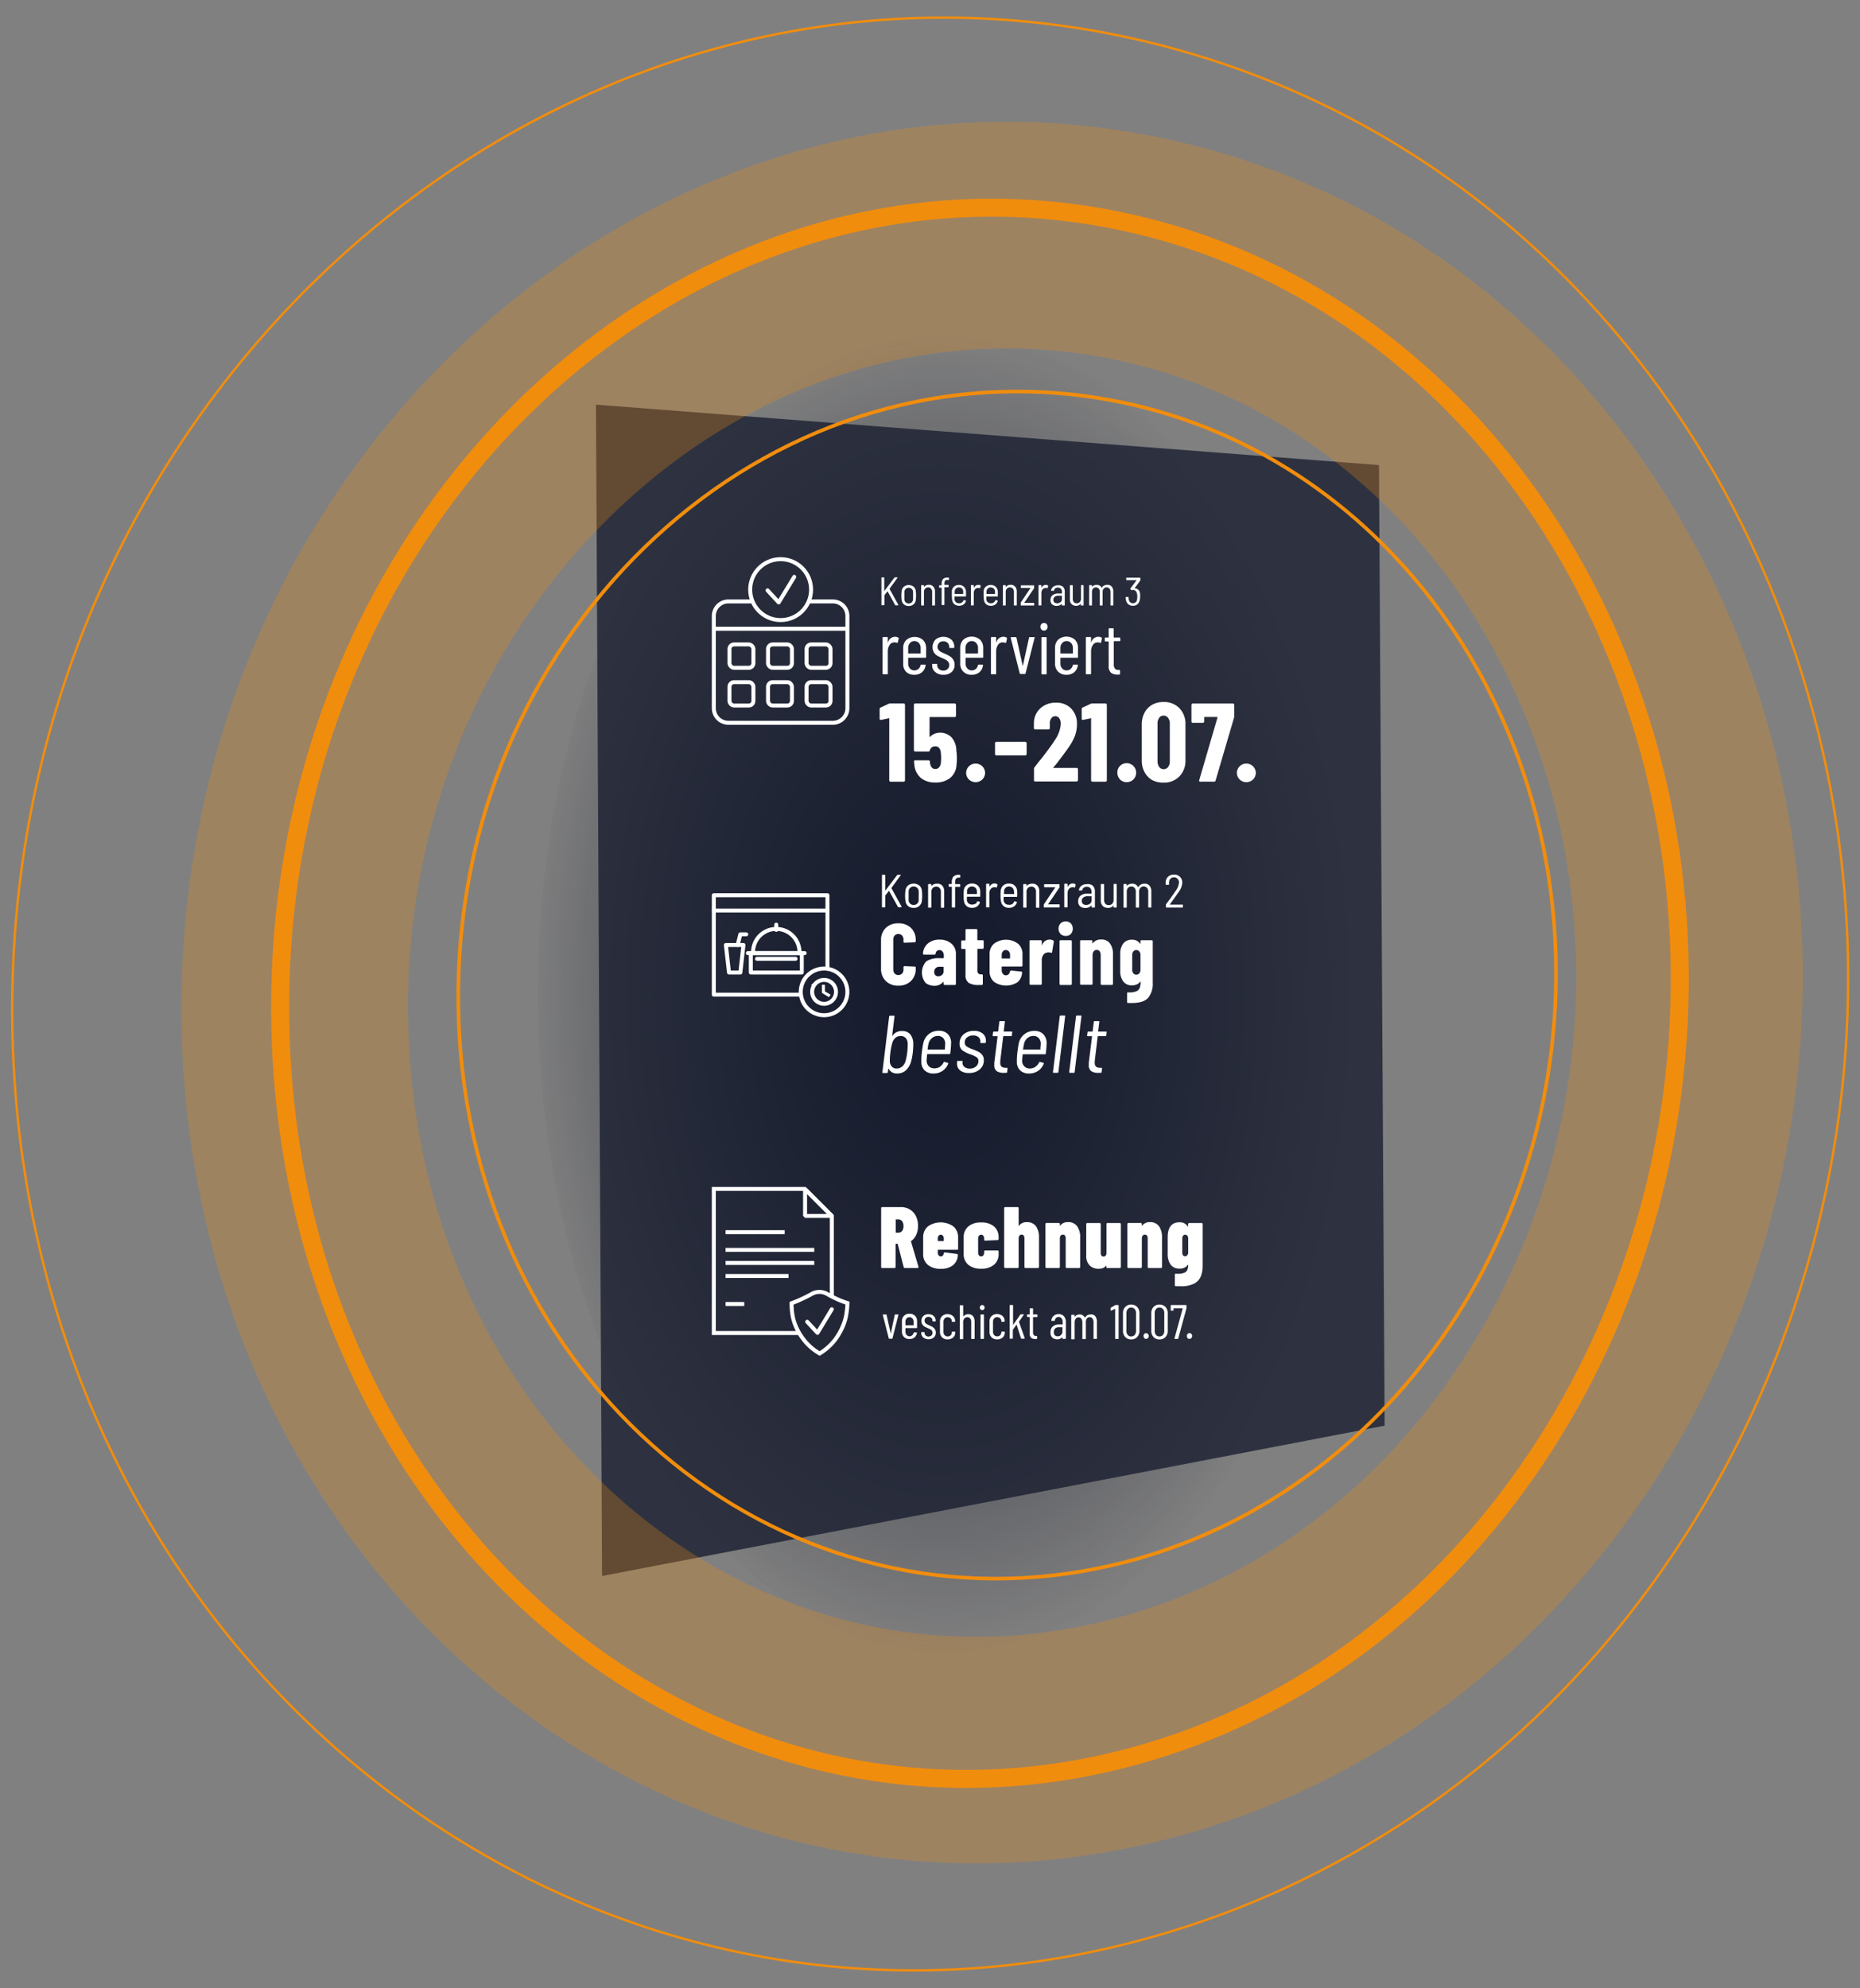<?xml version="1.0" encoding="UTF-8"?>
<svg xmlns="http://www.w3.org/2000/svg" xmlns:xlink="http://www.w3.org/1999/xlink" viewBox="0 0 467.94 500">
  <rect x="0" y="0" width="467.94" height="500" fill="#808080" stroke="none"/>
  <defs>
    <radialGradient id="a" cx="1815.86" cy="250" r="167.16" gradientTransform="translate(-907.13) scale(0.63 1)" gradientUnits="userSpaceOnUse">
      <stop offset="0" stop-color="#13182b"></stop>
      <stop offset="1" stop-color="#13182b" stop-opacity="0"></stop>
    </radialGradient>
  </defs>
  <g style="isolation:isolate">
    <ellipse cx="240.97" cy="250" rx="105.69" ry="167.16" style="mix-blend-mode:multiply;fill:url(#a)"></ellipse>
    <path d="M149.93,101.77l197,15.19,1.42,241.57L151.47,396.34Z" style="fill:#13182b;fill-rule:evenodd;opacity:0.75"></path>
    <path d="M221.75,152.16v-6.85c0-.07,0-.1.1-.1h.51c.07,0,.1,0,.1.1v3.35l0,0s0,0,0,0l2.56-3.4a.15.15,0,0,1,.13-.06h.57s.07,0,.08,0a.08.08,0,0,1,0,.09l-2,2.76v.06l2.2,4,0,.06c0,.05,0,.07-.09.07h-.58a.13.13,0,0,1-.13-.08l-1.91-3.47s0,0,0,0l-.79,1s0,0,0,0v2.4c0,.07,0,.11-.1.11h-.51C221.78,152.27,221.75,152.23,221.75,152.16Z" style="fill:#fff"></path>
    <path d="M227.41,152a1.69,1.69,0,0,1-.57-1.08,7.63,7.63,0,0,1-.07-1.17,7.44,7.44,0,0,1,.07-1.15,1.62,1.62,0,0,1,.57-1.07,2,2,0,0,1,2.41,0,1.62,1.62,0,0,1,.57,1.06,9.73,9.73,0,0,1,0,2.33,1.7,1.7,0,0,1-.58,1.08,1.81,1.81,0,0,1-1.2.4A1.85,1.85,0,0,1,227.41,152Zm1.93-.5a1.08,1.08,0,0,0,.36-.71,9.54,9.54,0,0,0,0-1,9.11,9.11,0,0,0,0-1,1.08,1.08,0,0,0-.36-.71,1.12,1.12,0,0,0-1.46,0,1.08,1.08,0,0,0-.36.71c0,.24,0,.59,0,1s0,.78,0,1a1.08,1.08,0,0,0,.36.71,1.12,1.12,0,0,0,1.46,0Z" style="fill:#fff"></path>
    <path d="M234.82,147.54a1.77,1.77,0,0,1,.41,1.23v3.39a.1.1,0,0,1-.1.11h-.52c-.07,0-.1,0-.1-.11v-3.29a1.25,1.25,0,0,0-.27-.84.92.92,0,0,0-.74-.31,1,1,0,0,0-.76.32,1.22,1.22,0,0,0-.29.85v3.27c0,.07,0,.11-.1.11h-.51c-.07,0-.1,0-.1-.11v-4.9a.09.09,0,0,1,.1-.1h.51a.09.09,0,0,1,.1.1v.38s0,0,0,0h0a1.4,1.4,0,0,1,.51-.43,1.74,1.74,0,0,1,.69-.14A1.44,1.44,0,0,1,234.82,147.54Z" style="fill:#fff"></path>
    <path d="M237.78,146a1.48,1.48,0,0,0-.18.83v.25s0,0,0,0h.94a.1.1,0,0,1,.11.1v.4a.1.1,0,0,1-.11.1h-.94s0,0,0,0v4.36a.1.1,0,0,1-.1.11H237c-.07,0-.1,0-.1-.11V147.8s0,0,0,0h-.53a.1.1,0,0,1-.11-.1v-.4a.1.1,0,0,1,.11-.1h.53s0,0,0,0v-.28a1.91,1.91,0,0,1,.34-1.28,1.47,1.47,0,0,1,1.17-.38h.21c.07,0,.11,0,.11.1v.41c0,.07,0,.1-.11.1h-.18A.75.75,0,0,0,237.78,146Z" style="fill:#fff"></path>
    <path d="M242,151.52a1.09,1.09,0,0,0,.4-.54c0-.06.07-.09.13-.07l.41.11a.09.09,0,0,1,.07.13,1.54,1.54,0,0,1-.61.87,2,2,0,0,1-2.27-.05,1.7,1.7,0,0,1-.57-1,6.7,6.7,0,0,1-.09-1.24c0-.53,0-.9,0-1.13a1.63,1.63,0,0,1,.56-1.08,1.81,1.81,0,0,1,1.21-.41,1.74,1.74,0,0,1,1.26.45,1.81,1.81,0,0,1,.53,1.19c0,.31,0,.7,0,1.15a.09.09,0,0,1-.1.1h-2.79s0,0,0,0c0,.29,0,.53,0,.73a1,1,0,0,0,.36.71,1.09,1.09,0,0,0,.76.27A1.15,1.15,0,0,0,242,151.52ZM240.51,148a1.05,1.05,0,0,0-.33.7c0,.14,0,.37,0,.68,0,0,0,0,0,0h2.14a0,0,0,0,0,0,0c0-.32,0-.54,0-.66A1.12,1.12,0,0,0,242,148a1,1,0,0,0-.73-.27A1,1,0,0,0,240.51,148Z" style="fill:#fff"></path>
    <path d="M246.71,147.23a.09.09,0,0,1,0,.12l-.12.52c0,.06-.06.08-.13.06a.73.73,0,0,0-.32-.06H246a1,1,0,0,0-.74.38,1.4,1.4,0,0,0-.28.9v3a.1.1,0,0,1-.1.11h-.52c-.07,0-.1,0-.1-.11v-4.9a.09.09,0,0,1,.1-.1h.52a.09.09,0,0,1,.1.1v.64s0,0,0,0l0,0a1.43,1.43,0,0,1,.46-.59,1.1,1.1,0,0,1,.68-.21A1.07,1.07,0,0,1,246.71,147.23Z" style="fill:#fff"></path>
    <path d="M250,151.52a1.09,1.09,0,0,0,.4-.54c0-.06.06-.09.12-.07l.42.11a.1.1,0,0,1,.07.13,1.59,1.59,0,0,1-.61.87,1.83,1.83,0,0,1-1.11.33,1.76,1.76,0,0,1-1.16-.38,1.61,1.61,0,0,1-.57-1,6.7,6.7,0,0,1-.09-1.24,10.09,10.09,0,0,1,0-1.13,1.59,1.59,0,0,1,.56-1.08,1.8,1.8,0,0,1,1.2-.41,1.74,1.74,0,0,1,1.26.45,1.82,1.82,0,0,1,.54,1.19c0,.31,0,.7,0,1.15a.09.09,0,0,1-.1.1h-2.8a0,0,0,0,0,0,0c0,.29,0,.53,0,.73a1.08,1.08,0,0,0,.36.71,1.12,1.12,0,0,0,.76.27A1.19,1.19,0,0,0,250,151.52ZM248.52,148a1.11,1.11,0,0,0-.34.7c0,.14,0,.37,0,.68a0,0,0,0,0,0,0h2.14s0,0,0,0c0-.32,0-.54,0-.66A1.11,1.11,0,0,0,250,148a1.05,1.05,0,0,0-.74-.27A1,1,0,0,0,248.52,148Z" style="fill:#fff"></path>
    <path d="M255.39,147.54a1.77,1.77,0,0,1,.41,1.23v3.39a.1.1,0,0,1-.1.11h-.52c-.07,0-.1,0-.1-.11v-3.29a1.25,1.25,0,0,0-.27-.84.92.92,0,0,0-.74-.31,1,1,0,0,0-.76.32,1.22,1.22,0,0,0-.29.85v3.27c0,.07,0,.11-.1.11h-.51c-.07,0-.1,0-.1-.11v-4.9a.09.09,0,0,1,.1-.1h.51a.09.09,0,0,1,.1.1v.38s0,0,0,0h0a1.4,1.4,0,0,1,.51-.43,1.74,1.74,0,0,1,.69-.14A1.45,1.45,0,0,1,255.39,147.54Z" style="fill:#fff"></path>
    <path d="M256.79,152.16v-.48a.25.25,0,0,1,0-.13l2.47-3.68a0,0,0,0,0,0,0s0,0,0,0h-2.34a.09.09,0,0,1-.1-.1v-.46a.09.09,0,0,1,.1-.1h3.14a.09.09,0,0,1,.1.1v.49a.18.18,0,0,1,0,.13l-2.49,3.68a0,0,0,0,0,0,0l0,0h2.41c.07,0,.1,0,.1.1v.45c0,.07,0,.11-.1.11h-3.19A.1.1,0,0,1,256.79,152.16Z" style="fill:#fff"></path>
    <path d="M263.64,147.23c.05,0,.06.06.05.12l-.12.52c0,.06-.06.08-.13.06a.75.75,0,0,0-.33-.06H263a1,1,0,0,0-.73.38,1.4,1.4,0,0,0-.28.9v3a.1.1,0,0,1-.1.11h-.52c-.07,0-.1,0-.1-.11v-4.9a.09.09,0,0,1,.1-.1h.52a.09.09,0,0,1,.1.1v.64s0,0,0,0l0,0a1.43,1.43,0,0,1,.46-.59,1.1,1.1,0,0,1,.68-.21A1.07,1.07,0,0,1,263.64,147.23Z" style="fill:#fff"></path>
    <path d="M267.41,147.55a1.66,1.66,0,0,1,.46,1.23v3.38c0,.07,0,.11-.1.11h-.51c-.07,0-.1,0-.1-.11v-.36s0,0,0,0,0,0,0,0a1.42,1.42,0,0,1-.58.42,1.92,1.92,0,0,1-.77.15,1.69,1.69,0,0,1-1.08-.35,1.31,1.31,0,0,1-.44-1.12,1.47,1.47,0,0,1,.52-1.22,2.2,2.2,0,0,1,1.42-.42h.94s0,0,0,0v-.38a1.18,1.18,0,0,0-.26-.81,1,1,0,0,0-.76-.3,1.09,1.09,0,0,0-.66.19.77.77,0,0,0-.31.52c0,.06,0,.09-.11.09l-.55,0a.1.1,0,0,1-.08,0,.06.06,0,0,1,0-.07,1.29,1.29,0,0,1,.54-.94,1.9,1.9,0,0,1,1.18-.36A1.71,1.71,0,0,1,267.41,147.55Zm-.62,3.89a.89.89,0,0,0,.37-.77v-.81s0-.05,0-.05h-.9a1.43,1.43,0,0,0-.91.27.91.91,0,0,0-.35.76.78.78,0,0,0,.27.66,1,1,0,0,0,.69.22A1.37,1.37,0,0,0,266.79,151.44Z" style="fill:#fff"></path>
    <path d="M272,147.16h.51a.09.09,0,0,1,.1.1v4.9c0,.07,0,.11-.1.11H272c-.07,0-.1,0-.1-.11v-.39s0,0,0,0l0,0a1.29,1.29,0,0,1-1.17.58,1.58,1.58,0,0,1-1.12-.41,1.52,1.52,0,0,1-.44-1.17v-3.5a.09.09,0,0,1,.1-.1h.52a.09.09,0,0,1,.1.1v3.32a1.23,1.23,0,0,0,.26.83.94.94,0,0,0,.74.3,1,1,0,0,0,.77-.32,1.22,1.22,0,0,0,.29-.85v-3.28A.09.09,0,0,1,272,147.16Z" style="fill:#fff"></path>
    <path d="M279.7,147.54a1.87,1.87,0,0,1,.38,1.24v3.38c0,.07,0,.11-.1.11h-.5c-.07,0-.1,0-.1-.11v-3.28a1.26,1.26,0,0,0-.27-.85.87.87,0,0,0-.7-.31.92.92,0,0,0-.73.31,1.16,1.16,0,0,0-.28.83v3.3c0,.07,0,.11-.1.11h-.51c-.07,0-.1,0-.1-.11v-3.28a1.26,1.26,0,0,0-.27-.85.87.87,0,0,0-.7-.31.92.92,0,0,0-.73.31,1.2,1.2,0,0,0-.27.83v3.3c0,.07,0,.11-.1.11h-.51a.1.1,0,0,1-.11-.11v-4.9a.1.1,0,0,1,.11-.1h.51a.09.09,0,0,1,.1.1v.36l0,0s0,0,0,0a1.27,1.27,0,0,1,.51-.41,1.86,1.86,0,0,1,.67-.13,1.53,1.53,0,0,1,.78.2,1.32,1.32,0,0,1,.5.57s0,0,0,0a1.31,1.31,0,0,1,.56-.58,1.62,1.62,0,0,1,.79-.19A1.35,1.35,0,0,1,279.7,147.54Z" style="fill:#fff"></path>
    <path d="M286.82,150.12a3.3,3.3,0,0,1-.17,1.1,1.69,1.69,0,0,1-.62.84,1.73,1.73,0,0,1-1,.29,1.81,1.81,0,0,1-1.14-.37,1.69,1.69,0,0,1-.6-1,3.43,3.43,0,0,1-.09-.76c0-.07,0-.1.1-.1h.52a.09.09,0,0,1,.1.1,2.55,2.55,0,0,0,.07.59,1.17,1.17,0,0,0,.35.66,1,1,0,0,0,.69.24,1,1,0,0,0,1-.79,3.2,3.2,0,0,0,.1-.85,2.81,2.81,0,0,0-.15-1,1,1,0,0,0-.95-.72.73.73,0,0,0-.3.07h0a.12.12,0,0,1-.09,0l-.25-.28a.11.11,0,0,1,0-.14l1.56-2.1s0,0,0,0,0,0,0,0h-2.51c-.07,0-.1,0-.1-.1v-.42c0-.07,0-.1.1-.1h3.35c.07,0,.1,0,.1.1v.45a.17.17,0,0,1,0,.13l-1.47,2s0,0,0,0,0,0,0,0a1.34,1.34,0,0,1,.81.24,1.37,1.37,0,0,1,.51.69A3.39,3.39,0,0,1,286.82,150.12Z" style="fill:#fff"></path>
    <path d="M221.88,228.11v-8c0-.07,0-.11.12-.11h.6a.1.1,0,0,1,.11.11V224a0,0,0,0,0,0,0s0,0,0,0l3-3.94a.16.16,0,0,1,.15-.07h.65a.11.11,0,0,1,.1,0,.09.09,0,0,1,0,.1l-2.34,3.21a.08.08,0,0,0,0,.07l2.56,4.63a.45.45,0,0,1,0,.08s0,.07-.11.07h-.68a.14.14,0,0,1-.14-.09l-2.22-4s0,0-.06,0l-.91,1.16a.09.09,0,0,0,0,.06v2.79c0,.08,0,.12-.11.12H222A.11.11,0,0,1,221.88,228.11Z" style="fill:#fff"></path>
    <path d="M228.46,227.86a1.94,1.94,0,0,1-.66-1.25,8.48,8.48,0,0,1-.09-1.36,8.07,8.07,0,0,1,.09-1.33,1.88,1.88,0,0,1,.66-1.25,2.36,2.36,0,0,1,2.8,0,1.88,1.88,0,0,1,.66,1.23,11.52,11.52,0,0,1,0,2.71,2,2,0,0,1-.67,1.25,2.08,2.08,0,0,1-1.39.46A2.11,2.11,0,0,1,228.46,227.86Zm2.25-.58a1.25,1.25,0,0,0,.41-.82c0-.31,0-.71,0-1.2a11.84,11.84,0,0,0,0-1.19,1.23,1.23,0,0,0-1.26-1.14,1.25,1.25,0,0,0-.85.31,1.33,1.33,0,0,0-.42.83c0,.29,0,.68,0,1.19s0,.91,0,1.2a1.3,1.3,0,0,0,.42.82,1.2,1.2,0,0,0,.85.31A1.22,1.22,0,0,0,230.71,227.28Z" style="fill:#fff"></path>
    <path d="M237.07,222.74a2.06,2.06,0,0,1,.47,1.42v4a.11.11,0,0,1-.12.12h-.59a.11.11,0,0,1-.12-.12v-3.83a1.42,1.42,0,0,0-.32-1,1,1,0,0,0-.85-.37,1.18,1.18,0,0,0-.89.37,1.44,1.44,0,0,0-.33,1v3.81a.11.11,0,0,1-.12.12h-.59a.11.11,0,0,1-.12-.12v-5.69a.11.11,0,0,1,.12-.12h.59a.11.11,0,0,1,.12.12v.43s0,0,0,0,0,0,0,0a1.41,1.41,0,0,1,.59-.49,1.91,1.91,0,0,1,.8-.16A1.67,1.67,0,0,1,237.07,222.74Z" style="fill:#fff"></path>
    <path d="M240.5,221a1.66,1.66,0,0,0-.21,1v.29a0,0,0,0,0,.05.05h1.1a.11.11,0,0,1,.12.12v.45a.11.11,0,0,1-.12.12h-1.1a0,0,0,0,0-.05,0v5.07c0,.08,0,.12-.11.12h-.6a.11.11,0,0,1-.12-.12V223s0,0-.05,0h-.62c-.07,0-.11,0-.11-.12v-.45c0-.08,0-.12.11-.12h.62s.05,0,.05-.05v-.33a2.22,2.22,0,0,1,.39-1.48,1.75,1.75,0,0,1,1.37-.45h.24a.11.11,0,0,1,.12.12v.48a.11.11,0,0,1-.12.12h-.21A.85.85,0,0,0,240.5,221Z" style="fill:#fff"></path>
    <path d="M245.36,227.36a1.26,1.26,0,0,0,.47-.62c0-.08.07-.11.14-.08l.48.13c.08,0,.11.07.08.14a1.77,1.77,0,0,1-.7,1,2.16,2.16,0,0,1-1.29.38,2.09,2.09,0,0,1-1.35-.44,1.89,1.89,0,0,1-.66-1.19,7.79,7.79,0,0,1-.11-1.44,12.56,12.56,0,0,1,.05-1.31,1.89,1.89,0,0,1,.65-1.26,2.35,2.35,0,0,1,2.87,0,2.17,2.17,0,0,1,.62,1.38c0,.37,0,.82,0,1.34a.11.11,0,0,1-.12.12h-3.24s0,0,0,0c0,.34,0,.62,0,.86a1.21,1.21,0,0,0,.42.82,1.42,1.42,0,0,0,1.66.08Zm-1.68-4.12a1.25,1.25,0,0,0-.39.8c0,.17,0,.43,0,.8a0,0,0,0,0,0,0h2.48s0,0,0,0a7.59,7.59,0,0,0,0-.77,1.25,1.25,0,0,0-.39-.82,1.24,1.24,0,0,0-.86-.32A1.16,1.16,0,0,0,243.68,223.24Z" style="fill:#fff"></path>
    <path d="M250.88,222.38c.06,0,.07.07.06.14l-.14.6a.11.11,0,0,1-.15.07.83.83,0,0,0-.38-.07h-.17a1.09,1.09,0,0,0-.85.45,1.57,1.57,0,0,0-.34,1v3.49c0,.08,0,.12-.11.12h-.6a.11.11,0,0,1-.12-.12v-5.69a.11.11,0,0,1,.12-.12h.6c.07,0,.11,0,.11.12v.73s0,0,0,0l0,0a1.67,1.67,0,0,1,.53-.68,1.28,1.28,0,0,1,.79-.25A1.27,1.27,0,0,1,250.88,222.38Z" style="fill:#fff"></path>
    <path d="M254.66,227.36a1.26,1.26,0,0,0,.47-.62c0-.08.07-.11.14-.08l.48.13c.08,0,.11.07.08.14a1.77,1.77,0,0,1-.7,1,2.16,2.16,0,0,1-1.29.38,2.09,2.09,0,0,1-1.35-.44,1.89,1.89,0,0,1-.66-1.19,7.79,7.79,0,0,1-.11-1.44,12.56,12.56,0,0,1,.05-1.31,1.89,1.89,0,0,1,.65-1.26,2.06,2.06,0,0,1,1.4-.47,2,2,0,0,1,1.46.51,2.07,2.07,0,0,1,.62,1.38,13.07,13.07,0,0,1,0,1.34.11.11,0,0,1-.12.12h-3.24s-.05,0-.05,0c0,.34,0,.62,0,.86a1.25,1.25,0,0,0,.41.82,1.31,1.31,0,0,0,.89.31A1.26,1.26,0,0,0,254.66,227.36ZM253,223.24a1.25,1.25,0,0,0-.39.8c0,.17,0,.43-.05.8a0,0,0,0,0,.05,0h2.48s.05,0,.05,0a7.59,7.59,0,0,0-.05-.77,1.3,1.3,0,0,0-.39-.82,1.24,1.24,0,0,0-.86-.32A1.16,1.16,0,0,0,253,223.24Z" style="fill:#fff"></path>
    <path d="M261,222.74a2,2,0,0,1,.47,1.42v4c0,.08,0,.12-.11.12h-.6a.11.11,0,0,1-.12-.12v-3.83a1.41,1.41,0,0,0-.31-1,1.08,1.08,0,0,0-.86-.37,1.14,1.14,0,0,0-.88.37,1.4,1.4,0,0,0-.34,1v3.81c0,.08,0,.12-.11.12h-.6a.11.11,0,0,1-.12-.12v-5.69a.11.11,0,0,1,.12-.12h.6c.07,0,.11,0,.11.12v.43s0,0,0,0a0,0,0,0,0,0,0,1.47,1.47,0,0,1,.59-.49,1.91,1.91,0,0,1,.8-.16A1.67,1.67,0,0,1,261,222.74Z" style="fill:#fff"></path>
    <path d="M262.59,228.11v-.56a.25.25,0,0,1,.05-.16l2.87-4.27s0,0,0,0l0,0h-2.71a.11.11,0,0,1-.12-.12v-.52a.11.11,0,0,1,.12-.12h3.64a.11.11,0,0,1,.12.12V223a.25.25,0,0,1,0,.15l-2.89,4.28s0,0,0,0,0,0,0,0h2.8a.11.11,0,0,1,.12.12v.53a.11.11,0,0,1-.12.12h-3.7A.11.11,0,0,1,262.59,228.11Z" style="fill:#fff"></path>
    <path d="M270.55,222.38c.05,0,.07.07.05.14l-.14.6c0,.07-.07.09-.15.07a.79.79,0,0,0-.37-.07h-.18a1.1,1.1,0,0,0-.85.45,1.62,1.62,0,0,0-.33,1v3.49a.11.11,0,0,1-.12.12h-.6c-.08,0-.11,0-.11-.12v-5.69c0-.08,0-.12.11-.12h.6a.11.11,0,0,1,.12.12v.73s0,0,0,0a0,0,0,0,0,0,0,1.78,1.78,0,0,1,.54-.68,1.24,1.24,0,0,1,.79-.25A1.33,1.33,0,0,1,270.55,222.38Z" style="fill:#fff"></path>
    <path d="M274.93,222.74a2,2,0,0,1,.53,1.43v3.94c0,.08,0,.12-.11.12h-.6a.11.11,0,0,1-.12-.12v-.42s0,0,0,0,0,0-.05,0a1.6,1.6,0,0,1-.67.5,2.56,2.56,0,0,1-.89.16,2,2,0,0,1-1.26-.4,1.54,1.54,0,0,1-.51-1.3,1.7,1.7,0,0,1,.61-1.42,2.52,2.52,0,0,1,1.65-.49h1.09s0,0,0,0v-.45a1.38,1.38,0,0,0-.3-.94,1.12,1.12,0,0,0-.88-.35,1.3,1.3,0,0,0-.77.23.85.85,0,0,0-.35.6.12.12,0,0,1-.13.11l-.65,0s-.07,0-.08,0a.08.08,0,0,1,0-.08,1.53,1.53,0,0,1,.63-1.1,2.19,2.19,0,0,1,1.37-.41A2,2,0,0,1,274.93,222.74Zm-.72,4.53a1.06,1.06,0,0,0,.42-.9v-.94s0-.05,0-.05h-1a1.69,1.69,0,0,0-1.06.31,1,1,0,0,0-.4.88.92.92,0,0,0,.31.77,1.22,1.22,0,0,0,.8.25A1.63,1.63,0,0,0,274.21,227.27Z" style="fill:#fff"></path>
    <path d="M280.23,222.3h.6a.11.11,0,0,1,.12.12v5.69a.11.11,0,0,1-.12.12h-.6a.11.11,0,0,1-.12-.12v-.46s0,0,0,0a0,0,0,0,0,0,0,1.49,1.49,0,0,1-1.36.67,1.84,1.84,0,0,1-1.3-.47,1.76,1.76,0,0,1-.51-1.36v-4.06a.11.11,0,0,1,.12-.12h.6a.11.11,0,0,1,.12.12v3.85a1.44,1.44,0,0,0,.3,1,1.07,1.07,0,0,0,.85.34,1.14,1.14,0,0,0,.91-.37,1.41,1.41,0,0,0,.32-1v-3.8A.11.11,0,0,1,280.23,222.3Z" style="fill:#fff"></path>
    <path d="M289.2,222.74a2.11,2.11,0,0,1,.45,1.43v3.94a.11.11,0,0,1-.12.12H289a.11.11,0,0,1-.12-.12v-3.82a1.44,1.44,0,0,0-.31-1,1,1,0,0,0-.82-.37,1.06,1.06,0,0,0-.84.36,1.37,1.37,0,0,0-.33,1v3.84c0,.08,0,.12-.11.12h-.6a.11.11,0,0,1-.12-.12v-3.82a1.44,1.44,0,0,0-.31-1,1,1,0,0,0-.81-.37,1.1,1.1,0,0,0-.85.36,1.41,1.41,0,0,0-.31,1v3.84a.11.11,0,0,1-.12.12h-.6c-.08,0-.11,0-.11-.12v-5.69c0-.08,0-.12.11-.12h.6a.11.11,0,0,1,.12.12v.41s0,0,0,0l0,0a1.36,1.36,0,0,1,.59-.47,2,2,0,0,1,.78-.15,1.77,1.77,0,0,1,.9.23,1.49,1.49,0,0,1,.58.66s0,0,.06,0a1.59,1.59,0,0,1,.65-.68,2,2,0,0,1,.92-.21A1.54,1.54,0,0,1,289.2,222.74Z" style="fill:#fff"></path>
    <path d="M293.33,228.11v-.52a.34.34,0,0,1,0-.15c.71-.95,1.49-2,2.36-3.28a4.32,4.32,0,0,0,.92-2.15,1.32,1.32,0,0,0-.35-1,1.19,1.19,0,0,0-.92-.37,1.17,1.17,0,0,0-.91.37,1.35,1.35,0,0,0-.32,1v.39a.11.11,0,0,1-.12.12h-.61a.11.11,0,0,1-.12-.12v-.46a2,2,0,0,1,.61-1.46,2.09,2.09,0,0,1,1.49-.55,2,2,0,0,1,2.08,2.08,4.54,4.54,0,0,1-1,2.43c-.41.61-1,1.46-1.8,2.54l-.33.46s0,.06,0,.06h3.18a.11.11,0,0,1,.12.12v.49a.11.11,0,0,1-.12.12h-4.17C293.37,228.23,293.33,228.19,293.33,228.11Z" style="fill:#fff"></path>
    <path d="M223.94,176.91h3.4a.34.34,0,0,1,.34.33v19a.33.33,0,0,1-.1.24.33.33,0,0,1-.24.1h-3.29a.29.29,0,0,1-.23-.1.3.3,0,0,1-.1-.24V180.75a.21.21,0,0,0-.05-.11.06.06,0,0,0-.09,0l-1.91.4-.12,0c-.16,0-.25-.1-.25-.3v-2.42a.4.4,0,0,1,.25-.39l2-.93A.89.89,0,0,1,223.94,176.91Z" style="fill:#fff"></path>
    <path d="M240.73,190.44c0,.62,0,1.21-.08,1.77a4.56,4.56,0,0,1-1.53,3.37,5.72,5.72,0,0,1-3.81,1.2,5.53,5.53,0,0,1-3.62-1.12,4.9,4.9,0,0,1-1.66-3.34l-.08-.79c0-.22.11-.33.34-.33h3.28a.33.33,0,0,1,.37.33,2,2,0,0,0,.05.45q.25,1.41,1.32,1.41a1.18,1.18,0,0,0,.91-.38,2,2,0,0,0,.47-1,15.29,15.29,0,0,0,.08-1.55,12,12,0,0,0-.11-1.43,1.77,1.77,0,0,0-.46-1,1.22,1.22,0,0,0-.89-.34,1.3,1.3,0,0,0-1.37,1,.36.36,0,0,1-.37.31h-3.31a.34.34,0,0,1-.34-.34V177.24a.29.29,0,0,1,.1-.23.3.3,0,0,1,.24-.1h9.91a.34.34,0,0,1,.34.33V180a.37.37,0,0,1-.1.24.36.36,0,0,1-.24.09H234a.13.13,0,0,0-.14.14v4.72c0,.06,0,.1.06.11s.07,0,.11-.05a3.24,3.24,0,0,1,1.12-.73,4,4,0,0,1,4.25.92,5.17,5.17,0,0,1,1.2,3.29C240.69,189.41,240.73,190,240.73,190.44Z" style="fill:#fff"></path>
    <path d="M243.73,196a2.42,2.42,0,0,1-.67-1.74,2.39,2.39,0,0,1,4.77,0,2.42,2.42,0,0,1-.67,1.74,2.45,2.45,0,0,1-3.43,0Z" style="fill:#fff"></path>
    <path d="M250.43,189.86a.29.29,0,0,1-.1-.23V186.9a.33.33,0,0,1,.1-.24.34.34,0,0,1,.24-.09h7.27a.36.36,0,0,1,.24.09.37.37,0,0,1,.1.24v2.73a.34.34,0,0,1-.34.33h-7.27A.31.31,0,0,1,250.43,189.86Z" style="fill:#fff"></path>
    <path d="M260.23,196.46a.3.3,0,0,1-.1-.24v-2.83a.64.64,0,0,1,.14-.42c.75-1,1.27-1.67,1.57-2q2.48-3.16,3.51-4.8a8.14,8.14,0,0,0,1.52-4.07,2.5,2.5,0,0,0-.38-1.47,1.2,1.2,0,0,0-1-.52,1.21,1.21,0,0,0-1,.52,2,2,0,0,0-.37,1.33v1.15a.34.34,0,0,1-.34.34h-3.34a.32.32,0,0,1-.33-.34v-1.32a5.06,5.06,0,0,1,1.65-3.69,5.68,5.68,0,0,1,3.93-1.39,5.1,5.1,0,0,1,3.81,1.49,5.41,5.41,0,0,1,1.44,3.93,8.32,8.32,0,0,1-.46,2.78,12.48,12.48,0,0,1-1.5,2.84c-.58.88-1.68,2.36-3.29,4.46L265,193a.1.1,0,0,0,0,.12.12.12,0,0,0,.11,0h5.75a.33.33,0,0,1,.24.1.33.33,0,0,1,.1.24v2.72a.34.34,0,0,1-.34.34H260.47A.3.3,0,0,1,260.23,196.46Z" style="fill:#fff"></path>
    <path d="M274.73,176.91h3.4a.34.34,0,0,1,.33.33v19a.3.3,0,0,1-.1.24.29.29,0,0,1-.23.1h-3.29a.33.33,0,0,1-.24-.1.33.33,0,0,1-.1-.24V180.75a.19.19,0,0,0,0-.11.07.07,0,0,0-.1,0l-1.91.4-.11,0c-.17,0-.25-.1-.25-.3v-2.42a.38.38,0,0,1,.25-.39l2-.93A.89.89,0,0,1,274.73,176.91Z" style="fill:#fff"></path>
    <path d="M281.78,196a2.42,2.42,0,0,1-.68-1.74,2.32,2.32,0,0,1,.73-1.7,2.38,2.38,0,0,1,4,1.7,2.42,2.42,0,0,1-.67,1.74,2.44,2.44,0,0,1-3.42,0Z" style="fill:#fff"></path>
    <path d="M289.86,196.17a4.94,4.94,0,0,1-1.92-2,6.2,6.2,0,0,1-.69-3v-8.93a6.24,6.24,0,0,1,.69-3,4.91,4.91,0,0,1,1.92-2,5.67,5.67,0,0,1,2.86-.7,5.35,5.35,0,0,1,4,1.56,5.65,5.65,0,0,1,1.52,4.11v8.93a5.65,5.65,0,0,1-1.52,4.11,5.35,5.35,0,0,1-4,1.56A5.77,5.77,0,0,1,289.86,196.17Zm4-3.26a2.36,2.36,0,0,0,.44-1.49V182a2.35,2.35,0,0,0-.44-1.48,1.36,1.36,0,0,0-1.14-.56,1.29,1.29,0,0,0-1.09.56,2.41,2.41,0,0,0-.42,1.48v9.38a2.42,2.42,0,0,0,.42,1.49,1.32,1.32,0,0,0,1.09.56A1.38,1.38,0,0,0,293.86,192.91Z" style="fill:#fff"></path>
    <path d="M301.71,196.45a.28.28,0,0,1,0-.28l4.58-15.7c0-.11,0-.17-.12-.17h-3.08a.12.12,0,0,0-.14.14v1a.37.37,0,0,1-.1.24.36.36,0,0,1-.24.09h-2.53a.31.31,0,0,1-.33-.33l0-4.19a.34.34,0,0,1,.34-.33h10.08a.34.34,0,0,1,.34.33v2.87a2.31,2.31,0,0,1-.06.39l-4.63,15.78a.36.36,0,0,1-.37.28H302A.3.3,0,0,1,301.71,196.45Z" style="fill:#fff"></path>
    <path d="M311.84,196a2.46,2.46,0,0,1-.67-1.74,2.39,2.39,0,0,1,4.77,0,2.42,2.42,0,0,1-.67,1.74,2.45,2.45,0,0,1-3.43,0Z" style="fill:#fff"></path>
    <path d="M229.65,264.62a15.39,15.39,0,0,1-.45,2.38,4.73,4.73,0,0,1-1.33,2.2,3.14,3.14,0,0,1-2.12.76,2.27,2.27,0,0,1-2.19-1.19s0-.06-.05,0,0,0-.06.07l-.08.8a.29.29,0,0,1-.08.14.2.2,0,0,1-.14.06h-1c-.14,0-.19-.06-.16-.2l1.7-14c0-.13.1-.2.22-.2h1a.15.15,0,0,1,.13.06.12.12,0,0,1,0,.14l-.59,4.78s0,.07,0,.07a.13.13,0,0,0,.07,0,2.75,2.75,0,0,1,2.42-1.2,2.56,2.56,0,0,1,2.11.88,3.91,3.91,0,0,1,.71,2.51A19.79,19.79,0,0,1,229.65,264.62Zm-1.41,0a13.91,13.91,0,0,0,.1-1.56,6.9,6.9,0,0,0,0-.8,1.92,1.92,0,0,0-.53-1.25,1.62,1.62,0,0,0-1.24-.47,1.87,1.87,0,0,0-1.31.47,2.61,2.61,0,0,0-.78,1.29,15.82,15.82,0,0,0-.47,2.32q-.15,1.33-.15,1.83l0,.47a2.1,2.1,0,0,0,.5,1.3,1.54,1.54,0,0,0,1.21.49,2.11,2.11,0,0,0,1.39-.49,2.65,2.65,0,0,0,.84-1.32A13.45,13.45,0,0,0,228.24,264.6Z" style="fill:#fff"></path>
    <path d="M236.46,268.28a2.81,2.81,0,0,0,.93-1.09.27.27,0,0,1,.1-.14.24.24,0,0,1,.15,0l.8.23c.12,0,.15.12.1.25a3.79,3.79,0,0,1-1.42,1.78,3.92,3.92,0,0,1-2.27.66,3.08,3.08,0,0,1-2.21-.77,2.84,2.84,0,0,1-.85-2.08,4.21,4.21,0,0,1,0-.56,16.36,16.36,0,0,1,.14-2,22.7,22.7,0,0,1,.37-2.3,3.91,3.91,0,0,1,1.37-2.2,3.86,3.86,0,0,1,2.49-.84,3,3,0,0,1,2.31.85,3.14,3.14,0,0,1,.81,2.27,24.6,24.6,0,0,1-.21,2.55.2.2,0,0,1-.06.14.21.21,0,0,1-.16.06h-5.5c-.06,0-.09,0-.11.09-.05.56-.09,1.06-.12,1.49a2,2,0,0,0,.53,1.45,2,2,0,0,0,1.44.55A2.47,2.47,0,0,0,236.46,268.28Zm-2-7.23a2.69,2.69,0,0,0-.86,1.42c-.08.37-.16.83-.24,1.39,0,.06,0,.08.08.08h4.21s.08,0,.08-.08l0-.45a8.46,8.46,0,0,0,.06-.94,2,2,0,0,0-.51-1.42,1.8,1.8,0,0,0-1.38-.53A2.17,2.17,0,0,0,234.49,261.05Z" style="fill:#fff"></path>
    <path d="M241.61,269.24a2.07,2.07,0,0,1-.83-1.72,1.52,1.52,0,0,1,0-.33l0-.19a.21.21,0,0,1,.22-.2h1a.21.21,0,0,1,.15,0,.11.11,0,0,1,0,.12l0,.19a1.3,1.3,0,0,0,.43,1.15,2,2,0,0,0,1.42.47,2.26,2.26,0,0,0,1.54-.54,1.68,1.68,0,0,0,.61-1.33,1.07,1.07,0,0,0-.49-1,7.83,7.83,0,0,0-1.54-.72,6.84,6.84,0,0,1-2-1,2,2,0,0,1-.71-1.65,2.94,2.94,0,0,1,1-2.36,3.87,3.87,0,0,1,2.63-.88,3.28,3.28,0,0,1,2.19.67,2.25,2.25,0,0,1,.8,1.81,1.84,1.84,0,0,1,0,.37v0a.29.29,0,0,1-.08.14.21.21,0,0,1-.14.07h-1q-.18,0-.18-.15l0-.14a1.3,1.3,0,0,0-.41-1.16,1.93,1.93,0,0,0-1.38-.46,2.33,2.33,0,0,0-1.54.49,1.59,1.59,0,0,0-.59,1.27,1.12,1.12,0,0,0,.48,1,7.41,7.41,0,0,0,1.51.72,14.93,14.93,0,0,1,1.41.6,2.85,2.85,0,0,1,1,.81,2.09,2.09,0,0,1,.4,1.32,2.74,2.74,0,0,1,0,.35,3,3,0,0,1-1.18,2.1,4,4,0,0,1-2.54.78A3.49,3.49,0,0,1,241.61,269.24Z" style="fill:#fff"></path>
    <path d="M254.38,260.56h-1.89s-.07,0-.1.08l-.74,6.14c0,.22,0,.37,0,.47a1.21,1.21,0,0,0,.34,1,1.59,1.59,0,0,0,1,.28h.35a.16.16,0,0,1,.13.06.19.19,0,0,1,0,.15l-.1.86a.21.21,0,0,1-.23.2l-.61,0a3.06,3.06,0,0,1-1.78-.43,1.76,1.76,0,0,1-.6-1.54,5.68,5.68,0,0,1,0-.59l.82-6.59a.07.07,0,0,0-.08-.08h-1a.18.18,0,0,1-.15-.06.14.14,0,0,1,0-.15l.1-.74a.21.21,0,0,1,.2-.2h1a.07.07,0,0,0,.08-.08l.29-2.34c0-.14.1-.21.23-.21h1c.14,0,.19.07.16.21l-.28,2.34c0,.05,0,.08.08.08h1.89c.13,0,.19.07.16.2l-.08.74C254.58,260.49,254.51,260.56,254.38,260.56Z" style="fill:#fff"></path>
    <path d="M260.49,268.28a2.81,2.81,0,0,0,.93-1.09.27.27,0,0,1,.11-.14.21.21,0,0,1,.14,0l.8.23c.12,0,.16.12.1.25a3.83,3.83,0,0,1-1.41,1.78,4,4,0,0,1-2.28.66,3.1,3.1,0,0,1-2.21-.77,2.88,2.88,0,0,1-.85-2.08c0-.13,0-.31,0-.56a18.74,18.74,0,0,1,.14-2c.13-1,.25-1.78.37-2.3a3.89,3.89,0,0,1,3.86-3,3,3,0,0,1,2.31.85,3.14,3.14,0,0,1,.81,2.27c0,.52-.07,1.37-.2,2.55a.17.17,0,0,1-.07.14.21.21,0,0,1-.16.06h-5.5a.09.09,0,0,0-.1.09c-.06.56-.1,1.06-.13,1.49a2,2,0,0,0,.54,1.45,1.91,1.91,0,0,0,1.43.55A2.44,2.44,0,0,0,260.49,268.28Zm-2-7.23a2.67,2.67,0,0,0-.85,1.42c-.09.37-.17.83-.25,1.39,0,.06,0,.08.08.08h4.21c.06,0,.08,0,.08-.08l0-.45a8.69,8.69,0,0,0,.07-.94,2,2,0,0,0-.52-1.42,1.79,1.79,0,0,0-1.37-.53A2.2,2.2,0,0,0,258.52,261.05Z" style="fill:#fff"></path>
    <path d="M264.91,269.59l1.7-14a.23.23,0,0,1,.23-.2h1a.16.16,0,0,1,.13.06.17.17,0,0,1,0,.14l-1.7,14a.21.21,0,0,1-.23.2h-1C264.94,269.79,264.88,269.73,264.91,269.59Z" style="fill:#fff"></path>
    <path d="M269,269.59l1.7-14a.22.22,0,0,1,.23-.2h1a.18.18,0,0,1,.14.06.17.17,0,0,1,0,.14l-1.71,14a.2.2,0,0,1-.22.2h-1C269.07,269.79,269,269.73,269,269.59Z" style="fill:#fff"></path>
    <path d="M278.15,260.56h-1.89s-.07,0-.1.08l-.74,6.14a3.62,3.62,0,0,0,0,.47,1.18,1.18,0,0,0,.34,1,1.56,1.56,0,0,0,1,.28h.35a.18.18,0,0,1,.14.06.19.19,0,0,1,0,.15l-.11.86a.2.2,0,0,1-.22.2l-.62,0a3,3,0,0,1-1.77-.43,1.74,1.74,0,0,1-.61-1.54c0-.12,0-.32,0-.59l.82-6.59c0-.05,0-.08-.08-.08h-1a.21.21,0,0,1-.16-.06.19.19,0,0,1,0-.15l.1-.74a.21.21,0,0,1,.07-.14.2.2,0,0,1,.14-.06h1a.07.07,0,0,0,.08-.08l.29-2.34a.21.21,0,0,1,.22-.21h1c.13,0,.19.07.16.21l-.29,2.34a.07.07,0,0,0,.08.08h1.89c.14,0,.2.07.17.2l-.08.74A.23.23,0,0,1,278.15,260.56Z" style="fill:#fff"></path>
    <path d="M222.85,246.71a4.2,4.2,0,0,1-1.2-3.15v-7.09a4.12,4.12,0,0,1,1.2-3.11A4.31,4.31,0,0,1,226,232.2a4.36,4.36,0,0,1,3.19,1.16,4.11,4.11,0,0,1,1.19,3.11v.24a.24.24,0,0,1-.07.18.24.24,0,0,1-.19.08l-2.56.11c-.18,0-.26-.08-.26-.24v-.57a1.47,1.47,0,0,0-.36-1,1.3,1.3,0,0,0-1.86,0,1.51,1.51,0,0,0-.35,1v7.56a1.49,1.49,0,0,0,.35,1,1.33,1.33,0,0,0,1.86,0,1.44,1.44,0,0,0,.36-1v-.59a.25.25,0,0,1,.07-.19.26.26,0,0,1,.19-.08l2.56.11c.18,0,.26.08.26.24v.24a4.2,4.2,0,0,1-1.2,3.15,4.36,4.36,0,0,1-3.18,1.17A4.31,4.31,0,0,1,222.85,246.71Z" style="fill:#fff"></path>
    <path d="M239.33,237.28a3.31,3.31,0,0,1,1.16,2.65v7.51a.25.25,0,0,1-.07.19.29.29,0,0,1-.19.08h-2.56a.27.27,0,0,1-.27-.27V247a.1.1,0,0,0,0-.09s-.06,0-.09,0a2.72,2.72,0,0,1-2.23,1,3.53,3.53,0,0,1-2.2-.7,4.15,4.15,0,0,1,.19-5.48,5.82,5.82,0,0,1,3.26-.76h1a.1.1,0,0,0,.11-.11v-.55a1.49,1.49,0,0,0-.31-1,1,1,0,0,0-.8-.38.92.92,0,0,0-.63.23,1.09,1.09,0,0,0-.32.65.25.25,0,0,1-.28.26l-2.63,0a.24.24,0,0,1-.26-.27,3.49,3.49,0,0,1,1.25-2.55,4.37,4.37,0,0,1,2.89-.95A4.44,4.44,0,0,1,239.33,237.28ZM237,245.15a1.11,1.11,0,0,0,.4-.91v-1a.1.1,0,0,0-.11-.11h-.89a1.37,1.37,0,0,0-1,.34,1.24,1.24,0,0,0-.36.94,1.13,1.13,0,0,0,.28.83.93.93,0,0,0,.71.28A1.39,1.39,0,0,0,237,245.15Z" style="fill:#fff"></path>
    <path d="M247.4,238.54a.24.24,0,0,1-.18.07H246a.1.1,0,0,0-.11.11v5.22a1.22,1.22,0,0,0,.24.87.91.91,0,0,0,.73.22H247a.29.29,0,0,1,.19.08.25.25,0,0,1,.07.19v2.14a.25.25,0,0,1-.07.19.29.29,0,0,1-.19.08h-.88a4.39,4.39,0,0,1-2.41-.54,2.29,2.29,0,0,1-.81-2v-6.4a.1.1,0,0,0-.11-.11h-.72a.24.24,0,0,1-.26-.26v-1.64a.24.24,0,0,1,.26-.26h.72a.1.1,0,0,0,.11-.11V233.9a.27.27,0,0,1,.26-.26h2.46a.25.25,0,0,1,.18.08.22.22,0,0,1,.08.18v2.44a.1.1,0,0,0,.11.11h1.23a.24.24,0,0,1,.18.07.27.27,0,0,1,.08.19v1.64A.27.27,0,0,1,247.4,238.54Z" style="fill:#fff"></path>
    <path d="M257.13,243a.25.25,0,0,1-.19.07h-4.82a.1.1,0,0,0-.11.11V244a1.37,1.37,0,0,0,.3.91.94.94,0,0,0,.76.36.9.9,0,0,0,.66-.27,1.29,1.29,0,0,0,.37-.69q.06-.28.3-.24l2.5.26c.17,0,.25.12.24.28A3.41,3.41,0,0,1,256,247a5.3,5.3,0,0,1-5.95-.11,3.42,3.42,0,0,1-1.09-2.69V240a3.42,3.42,0,0,1,1.1-2.67,5.07,5.07,0,0,1,6.07,0,3.43,3.43,0,0,1,1.11,2.67v2.87A.27.27,0,0,1,257.13,243Zm-4.82-3.74a1.32,1.32,0,0,0-.3.9v.77a.1.1,0,0,0,.11.11H254a.1.1,0,0,0,.11-.11v-.77a1.32,1.32,0,0,0-.3-.9,1,1,0,0,0-1.51,0Z" style="fill:#fff"></path>
    <path d="M265,236.53a.31.31,0,0,1,.11.33l-.42,2.56c0,.17-.11.22-.3.18a1.7,1.7,0,0,0-.59-.09,1.62,1.62,0,0,0-.57.09,1.28,1.28,0,0,0-.81.62,2.16,2.16,0,0,0-.33,1.18v6a.27.27,0,0,1-.27.27h-2.56a.29.29,0,0,1-.19-.08.25.25,0,0,1-.07-.19V236.71a.26.26,0,0,1,.07-.19.28.28,0,0,1,.19-.07h2.56a.25.25,0,0,1,.19.07.27.27,0,0,1,.08.19v.9c0,.06,0,.09,0,.1s.05,0,.08-.06a2,2,0,0,1,1.86-1.36A1.78,1.78,0,0,1,265,236.53Z" style="fill:#fff"></path>
    <path d="M266.81,234.87a2,2,0,0,1,0-2.65,1.91,1.91,0,0,1,2.6,0,2.08,2.08,0,0,1,0,2.66,1.73,1.73,0,0,1-1.3.49A1.76,1.76,0,0,1,266.81,234.87Zm-.17,12.76a.22.22,0,0,1-.08-.19V236.71a.24.24,0,0,1,.08-.19.24.24,0,0,1,.18-.07h2.57a.24.24,0,0,1,.18.07.27.27,0,0,1,.08.19v10.73a.26.26,0,0,1-.08.19.25.25,0,0,1-.18.08h-2.57A.25.25,0,0,1,266.64,247.63Z" style="fill:#fff"></path>
    <path d="M279.24,237.26A4.44,4.44,0,0,1,280,240v7.42a.26.26,0,0,1-.08.19.25.25,0,0,1-.18.08h-2.57a.25.25,0,0,1-.18-.08.22.22,0,0,1-.08-.19v-7.18a1.65,1.65,0,0,0-.25-1,.86.86,0,0,0-.74-.35.91.91,0,0,0-.77.36,1.61,1.61,0,0,0-.28,1v7.14a.25.25,0,0,1-.07.19.29.29,0,0,1-.19.08H272a.27.27,0,0,1-.27-.27V236.71a.27.27,0,0,1,.08-.19.25.25,0,0,1,.19-.07h2.56a.28.28,0,0,1,.19.07.26.26,0,0,1,.07.19v.44s0,.06.05.06.08,0,.15-.11a2.45,2.45,0,0,1,2-.83A2.58,2.58,0,0,1,279.24,237.26Z" style="fill:#fff"></path>
    <path d="M287,236.52a.24.24,0,0,1,.18-.07h2.57a.24.24,0,0,1,.18.07.27.27,0,0,1,.08.19v10.47a5.52,5.52,0,0,1-1.15,3.75c-.77.87-2.14,1.31-4.13,1.31l-.92,0a.26.26,0,0,1-.26-.29v-2.14c0-.19.09-.27.28-.24a4.72,4.72,0,0,0,2-.26,1.56,1.56,0,0,0,.9-.88,4.28,4.28,0,0,0,.23-1.56s0-.06,0-.06a.12.12,0,0,0-.09.06,2,2,0,0,1-.95.73,3.09,3.09,0,0,1-1.09.21,2.65,2.65,0,0,1-2.25-1,4.34,4.34,0,0,1-.75-2.71V240a4.29,4.29,0,0,1,.76-2.73,2.69,2.69,0,0,1,2.24-.95,2.35,2.35,0,0,1,2,1s.06.05.09,0,0,0,0-.09v-.5A.27.27,0,0,1,287,236.52Zm-.37,8.25a1.37,1.37,0,0,0,.29-.9v-3.7a1.37,1.37,0,0,0-.29-.9,1,1,0,0,0-.76-.35.9.9,0,0,0-.74.35,1.37,1.37,0,0,0-.29.9v3.7a1.37,1.37,0,0,0,.29.9.9.9,0,0,0,.74.35A1,1,0,0,0,286.64,244.77Z" style="fill:#fff"></path>
    <path d="M226,160.36a.21.21,0,0,1,.09.24l-.21.94c0,.11-.09.15-.24.11a1.26,1.26,0,0,0-.49-.09,1,1,0,0,0-.28,0,1.34,1.34,0,0,0-1.09.69,2.9,2.9,0,0,0-.42,1.59v5.54a.17.17,0,0,1-.19.19h-.94a.17.17,0,0,1-.19-.19v-9a.17.17,0,0,1,.19-.18h.94a.17.17,0,0,1,.19.18v1.11s0,.05,0,.05l.07,0a1.83,1.83,0,0,1,1.75-1.41A1.49,1.49,0,0,1,226,160.36Z" style="fill:#fff"></path>
    <path d="M232.76,165.42h-4.21c-.05,0-.07,0-.07.07v1.35a1.84,1.84,0,0,0,.43,1.26,1.44,1.44,0,0,0,1.14.49,1.48,1.48,0,0,0,1-.36,1.7,1.7,0,0,0,.55-.93.2.2,0,0,1,.2-.17l.92,0a.21.21,0,0,1,.13.05.16.16,0,0,1,0,.15,2.66,2.66,0,0,1-.9,1.73,2.9,2.9,0,0,1-1.94.63A2.83,2.83,0,0,1,228,169a2.77,2.77,0,0,1-.78-2.05v-4a2.79,2.79,0,0,1,.78-2,3.23,3.23,0,0,1,4.21,0,2.79,2.79,0,0,1,.78,2v2.31A.17.17,0,0,1,232.76,165.42Zm-3.85-3.69a1.88,1.88,0,0,0-.43,1.29v1.23c0,.05,0,.08.07.08h3s.07,0,.07-.08V163a1.89,1.89,0,0,0-.44-1.29,1.52,1.52,0,0,0-1.16-.49A1.47,1.47,0,0,0,228.91,161.73Z" style="fill:#fff"></path>
    <path d="M235.28,169a2.16,2.16,0,0,1-.77-1.74v-.13c0-.12.06-.18.19-.18h.88c.13,0,.19.05.19.14v.15a1.3,1.3,0,0,0,.43,1,1.6,1.6,0,0,0,1.14.4,1.45,1.45,0,0,0,1.07-.4,1.41,1.41,0,0,0,.4-1,1.2,1.2,0,0,0-.26-.8,2.09,2.09,0,0,0-.6-.51q-.33-.18-1-.48a7.8,7.8,0,0,1-1.19-.58,2.5,2.5,0,0,1-.81-.81,2.76,2.76,0,0,1,.39-3.2,3.14,3.14,0,0,1,4,0,2.41,2.41,0,0,1,.74,1.86v.06a.16.16,0,0,1-.18.18H239c-.12,0-.19-.05-.19-.15v-.14a1.38,1.38,0,0,0-.41-1,1.49,1.49,0,0,0-1.08-.4,1.38,1.38,0,0,0-1.06.41,1.42,1.42,0,0,0-.4,1,1.15,1.15,0,0,0,.24.74,1.9,1.9,0,0,0,.59.5c.24.13.56.29,1,.47a11.06,11.06,0,0,1,1.25.63,2.79,2.79,0,0,1,.85.83,2.27,2.27,0,0,1,.37,1.33,2.37,2.37,0,0,1-.75,1.83,3,3,0,0,1-2.05.68A3,3,0,0,1,235.28,169Z" style="fill:#fff"></path>
    <path d="M247.17,165.42H243c-.05,0-.08,0-.08.07v1.35a1.84,1.84,0,0,0,.44,1.26,1.41,1.41,0,0,0,1.13.49,1.49,1.49,0,0,0,1-.36,1.69,1.69,0,0,0,.54-.93.22.22,0,0,1,.2-.17l.93,0a.21.21,0,0,1,.13.05.16.16,0,0,1,0,.15,2.65,2.65,0,0,1-.89,1.73,2.93,2.93,0,0,1-1.95.63,2.82,2.82,0,0,1-2.09-.77,2.73,2.73,0,0,1-.79-2.05v-4a2.76,2.76,0,0,1,.79-2,3.22,3.22,0,0,1,4.2,0,2.76,2.76,0,0,1,.79,2v2.31A.17.17,0,0,1,247.17,165.42Zm-3.84-3.69a1.89,1.89,0,0,0-.44,1.29v1.23a.07.07,0,0,0,.08.08h3a.07.07,0,0,0,.08-.08V163a1.84,1.84,0,0,0-.45-1.29,1.5,1.5,0,0,0-1.16-.49A1.44,1.44,0,0,0,243.33,161.73Z" style="fill:#fff"></path>
    <path d="M253.25,160.36a.21.21,0,0,1,.09.24l-.2.94c0,.11-.1.15-.24.11a1.35,1.35,0,0,0-.5-.09,1.06,1.06,0,0,0-.28,0,1.35,1.35,0,0,0-1.09.69,2.9,2.9,0,0,0-.42,1.59v5.54a.17.17,0,0,1-.19.19h-.94c-.12,0-.18-.06-.18-.19v-9a.16.16,0,0,1,.18-.18h.94c.13,0,.19.06.19.18v1.11s0,.05,0,.05a.11.11,0,0,0,.06,0,1.84,1.84,0,0,1,1.75-1.41A1.47,1.47,0,0,1,253.25,160.36Z" style="fill:#fff"></path>
    <path d="M256.57,169.42l-2.29-9,0-.07c0-.09.06-.13.17-.13h1.07c.12,0,.19.05.2.16l1.59,7.15s0,.05,0,.05,0,0,0-.05l1.57-7.15a.19.19,0,0,1,.21-.16l1.07,0a.14.14,0,0,1,.13,0,.13.13,0,0,1,0,.15l-2.27,8.95a.18.18,0,0,1-.2.17h-1.11A.19.19,0,0,1,256.57,169.42Z" style="fill:#fff"></path>
    <path d="M262,158.31a1,1,0,0,1-.25-.7,1,1,0,0,1,.25-.68.94.94,0,0,1,.67-.26.83.83,0,0,1,.63.26,1,1,0,0,1,.25.68,1,1,0,0,1-.25.7.81.81,0,0,1-.63.28A.91.91,0,0,1,262,158.31Zm0,11.09v-9c0-.12.06-.18.19-.18h.94a.16.16,0,0,1,.18.18v9c0,.13-.06.19-.18.19h-.94A.17.17,0,0,1,262,169.4Z" style="fill:#fff"></path>
    <path d="M271.06,165.42h-4.21c-.05,0-.07,0-.07.07v1.35a1.84,1.84,0,0,0,.43,1.26,1.44,1.44,0,0,0,1.14.49,1.48,1.48,0,0,0,1-.36,1.7,1.7,0,0,0,.55-.93.2.2,0,0,1,.2-.17l.92,0a.21.21,0,0,1,.13.05.16.16,0,0,1,0,.15,2.66,2.66,0,0,1-.9,1.73,2.9,2.9,0,0,1-1.94.63,2.83,2.83,0,0,1-2.1-.77,2.77,2.77,0,0,1-.78-2.05v-4a2.79,2.79,0,0,1,.78-2,3.23,3.23,0,0,1,4.21,0,2.79,2.79,0,0,1,.78,2v2.31A.17.17,0,0,1,271.06,165.42Zm-3.85-3.69a1.88,1.88,0,0,0-.43,1.29v1.23c0,.05,0,.08.07.08h3c.05,0,.07,0,.07-.08V163a1.89,1.89,0,0,0-.44-1.29,1.52,1.52,0,0,0-1.16-.49A1.47,1.47,0,0,0,267.21,161.73Z" style="fill:#fff"></path>
    <path d="M277.13,160.36a.19.19,0,0,1,.09.24l-.2.94c0,.11-.09.15-.24.11a1.31,1.31,0,0,0-.5-.09,1,1,0,0,0-.27,0,1.33,1.33,0,0,0-1.09.69,2.82,2.82,0,0,0-.43,1.59v5.54c0,.13-.06.19-.18.19h-.94a.17.17,0,0,1-.19-.19v-9c0-.12.06-.18.19-.18h.94a.16.16,0,0,1,.18.18v1.11s0,.05,0,.05a.09.09,0,0,0,.06,0,1.85,1.85,0,0,1,1.76-1.41A1.43,1.43,0,0,1,277.13,160.36Z" style="fill:#fff"></path>
    <path d="M281.69,161.23h-1.4c-.05,0-.08,0-.08.07V167a1.75,1.75,0,0,0,.3,1.17,1.11,1.11,0,0,0,.9.3h.19a.17.17,0,0,1,.18.19v.79c0,.13-.06.19-.18.19h-.46a2.52,2.52,0,0,1-1.65-.47,2.25,2.25,0,0,1-.57-1.79v-6c0-.05,0-.07-.07-.07h-.72a.17.17,0,0,1-.19-.19v-.61c0-.12.06-.18.19-.18h.72s.07,0,.07-.08v-2.06a.17.17,0,0,1,.19-.19H280c.12,0,.18.06.18.19v2.06a.07.07,0,0,0,.08.08h1.4a.16.16,0,0,1,.18.18V161A.17.17,0,0,1,281.69,161.23Z" style="fill:#fff"></path>
    <path d="M227.35,318.67l-1.49-5.8c0-.06-.05-.09-.11-.09h-.33a.1.1,0,0,0-.11.11v5.74a.24.24,0,0,1-.07.18.25.25,0,0,1-.19.08h-3.11a.22.22,0,0,1-.19-.08.24.24,0,0,1-.07-.18V303.82a.28.28,0,0,1,.07-.19.25.25,0,0,1,.19-.07h4.71a4.23,4.23,0,0,1,2.25.6,4,4,0,0,1,1.53,1.69,5.56,5.56,0,0,1,.53,2.46,5.18,5.18,0,0,1-.45,2.2,3.83,3.83,0,0,1-1.26,1.57.15.15,0,0,0-.06.05.06.06,0,0,0,0,.08l1.88,6.37,0,.09c0,.15-.09.22-.25.22h-3.19A.28.28,0,0,1,227.35,318.67Zm-2-11.89v3.11a.1.1,0,0,0,.11.11H226a1.17,1.17,0,0,0,.95-.44,1.89,1.89,0,0,0,.35-1.21,2,2,0,0,0-.35-1.24,1.14,1.14,0,0,0-.95-.44h-.61A.1.1,0,0,0,225.31,306.78Z" style="fill:#fff"></path>
    <path d="M241,314.21a.22.22,0,0,1-.19.08h-4.77a.1.1,0,0,0-.11.11V315a1.08,1.08,0,0,0,.21.7.65.65,0,0,0,.55.27.67.67,0,0,0,.51-.22,1.13,1.13,0,0,0,.26-.55c0-.19.12-.27.29-.24l3,.39a.25.25,0,0,1,.22.29,3.38,3.38,0,0,1-1.21,2.54,4.76,4.76,0,0,1-3.11.9,4.87,4.87,0,0,1-3.24-1,3.49,3.49,0,0,1-1.16-2.79v-4.1a3.51,3.51,0,0,1,1.17-2.75,5.56,5.56,0,0,1,6.46,0,3.53,3.53,0,0,1,1.16,2.76V314A.25.25,0,0,1,241,314.21Zm-4.86-3.45a1.11,1.11,0,0,0-.21.71V312a.1.1,0,0,0,.11.11h1.29a.1.1,0,0,0,.11-.11v-.52a1.09,1.09,0,0,0-.21-.69.64.64,0,0,0-.54-.28A.66.66,0,0,0,236.17,310.76Z" style="fill:#fff"></path>
    <path d="M243.6,318.07a3.49,3.49,0,0,1-1.16-2.79v-4.1a3.51,3.51,0,0,1,1.17-2.75,4.74,4.74,0,0,1,3.24-1,4.68,4.68,0,0,1,3.22,1,3.46,3.46,0,0,1,1.16,2.7v.48a.25.25,0,0,1-.08.18.26.26,0,0,1-.19.08l-3.11.13a.23.23,0,0,1-.26-.26v-.33a1,1,0,0,0-.21-.64.67.67,0,0,0-.53-.26.68.68,0,0,0-.56.26,1.11,1.11,0,0,0-.21.71V315a1.08,1.08,0,0,0,.21.7.67.67,0,0,0,.56.27.65.65,0,0,0,.53-.27,1,1,0,0,0,.21-.65v-.33a.26.26,0,0,1,.08-.19.25.25,0,0,1,.18-.08l3.11,0a.25.25,0,0,1,.19.07.27.27,0,0,1,.08.19v.59a3.47,3.47,0,0,1-1.15,2.76,4.82,4.82,0,0,1-3.23,1A4.88,4.88,0,0,1,243.6,318.07Z" style="fill:#fff"></path>
    <path d="M260.65,308.4a4.76,4.76,0,0,1,.74,2.85v7.38a.25.25,0,0,1-.08.18.22.22,0,0,1-.18.08H258a.22.22,0,0,1-.19-.08.25.25,0,0,1-.08-.18v-7.14c0-.66-.23-1-.7-1a.68.68,0,0,0-.57.26,1.26,1.26,0,0,0-.19.75v7.12a.25.25,0,0,1-.08.18.22.22,0,0,1-.19.08h-3.11a.27.27,0,0,1-.26-.26V303.82a.25.25,0,0,1,.08-.19.24.24,0,0,1,.18-.07H256a.25.25,0,0,1,.19.07.29.29,0,0,1,.08.19v4.45s0,0,0,0,.12,0,.17-.13a2.27,2.27,0,0,1,1.85-.79A2.69,2.69,0,0,1,260.65,308.4Z" style="fill:#fff"></path>
    <path d="M271,308.4a4.69,4.69,0,0,1,.75,2.85v7.38a.25.25,0,0,1-.08.18.22.22,0,0,1-.18.08h-3.12a.22.22,0,0,1-.18-.08.25.25,0,0,1-.08-.18v-7.14c0-.66-.23-1-.7-1a.68.68,0,0,0-.57.26,1.26,1.26,0,0,0-.2.75v7.12a.24.24,0,0,1-.07.18.24.24,0,0,1-.19.08h-3.11a.24.24,0,0,1-.19-.08.24.24,0,0,1-.07-.18v-10.8a.24.24,0,0,1,.26-.26h3.11a.24.24,0,0,1,.26.26v.44s0,0,0,0,.11,0,.17-.13a2.25,2.25,0,0,1,1.84-.79A2.67,2.67,0,0,1,271,308.4Z" style="fill:#fff"></path>
    <path d="M278.42,307.64a.25.25,0,0,1,.19-.07h3.11a.24.24,0,0,1,.18.07.24.24,0,0,1,.08.19v10.8a.27.27,0,0,1-.26.26h-3.11a.22.22,0,0,1-.19-.08.25.25,0,0,1-.08-.18v-.29s0-.07,0-.07-.06,0-.09.05a1.69,1.69,0,0,1-.8.58,3.3,3.3,0,0,1-1.1.17,3.09,3.09,0,0,1-2.19-.81,3.24,3.24,0,0,1-.88-2.5v-7.93a.27.27,0,0,1,.08-.19.24.24,0,0,1,.18-.07h3.11a.25.25,0,0,1,.19.07.27.27,0,0,1,.08.19V315c0,.66.23,1,.7,1a.65.65,0,0,0,.57-.26,1.21,1.21,0,0,0,.19-.74v-7.1A.27.27,0,0,1,278.42,307.64Z" style="fill:#fff"></path>
    <path d="M291.6,308.4a4.76,4.76,0,0,1,.74,2.85v7.38a.24.24,0,0,1-.07.18.25.25,0,0,1-.19.08H289a.24.24,0,0,1-.19-.08.24.24,0,0,1-.07-.18v-7.14c0-.66-.24-1-.71-1a.67.67,0,0,0-.56.26,1.19,1.19,0,0,0-.2.75v7.12a.25.25,0,0,1-.08.18.22.22,0,0,1-.18.08h-3.12a.22.22,0,0,1-.18-.08.25.25,0,0,1-.08-.18v-10.8a.27.27,0,0,1,.08-.19.24.24,0,0,1,.18-.07H287a.24.24,0,0,1,.18.07.27.27,0,0,1,.08.19v.44s0,0,0,0,.12,0,.18-.13a2.25,2.25,0,0,1,1.84-.79A2.69,2.69,0,0,1,291.6,308.4Z" style="fill:#fff"></path>
    <path d="M299,307.64a.26.26,0,0,1,.19-.07h3.11a.28.28,0,0,1,.19.07.26.26,0,0,1,.07.19v10.4a7.31,7.31,0,0,1-.46,2.76,3.52,3.52,0,0,1-1.67,1.81,7.11,7.11,0,0,1-3.41.67c-.23,0-.63,0-1.18,0a.26.26,0,0,1-.27-.29v-2.61c0-.19.1-.27.29-.24l.5,0a3.9,3.9,0,0,0,1.6-.26,1.4,1.4,0,0,0,.75-.7,3.34,3.34,0,0,0,.22-1.17c0-.06,0-.09-.06-.1s-.07,0-.1.06a2.35,2.35,0,0,1-2,.87,2.67,2.67,0,0,1-2.27-1,4.63,4.63,0,0,1-.73-2.81v-4.05q0-3.8,3-3.79a2.22,2.22,0,0,1,2,1s.06.06.09.05.05,0,.05-.08v-.52A.26.26,0,0,1,299,307.64Zm-.28,8a1.06,1.06,0,0,0,.21-.68v-3.48a1.11,1.11,0,0,0-.21-.71.7.7,0,0,0-.56-.26.64.64,0,0,0-.53.26,1.17,1.17,0,0,0-.19.71V315a1.11,1.11,0,0,0,.19.69.63.63,0,0,0,.53.25A.7.7,0,0,0,298.73,315.63Z" style="fill:#fff"></path>
    <path d="M223.61,336.61l-1.51-5.91,0-.05c0-.06,0-.09.11-.09h.71c.08,0,.13,0,.13.11l1.05,4.71,0,0s0,0,0,0l1-4.71a.13.13,0,0,1,.14-.11h.7a.13.13,0,0,1,.09,0,.09.09,0,0,1,0,.1l-1.5,5.9c0,.07,0,.11-.13.11h-.73A.12.12,0,0,1,223.61,336.61Z" style="fill:#fff"></path>
    <path d="M230.61,334h-2.77a0,0,0,0,0-.05,0v.89a1.22,1.22,0,0,0,.29.83,1,1,0,0,0,1.41.08,1.11,1.11,0,0,0,.36-.61.14.14,0,0,1,.13-.11l.61,0a.18.18,0,0,1,.09,0,.12.12,0,0,1,0,.1,1.76,1.76,0,0,1-.59,1.14,1.92,1.92,0,0,1-1.28.42,1.86,1.86,0,0,1-1.38-.51,1.83,1.83,0,0,1-.52-1.36v-2.62a1.81,1.81,0,0,1,.52-1.35,1.87,1.87,0,0,1,1.38-.52,1.91,1.91,0,0,1,1.39.52,1.85,1.85,0,0,1,.52,1.35v1.52C230.74,333.93,230.7,334,230.61,334Zm-2.53-2.43a1.25,1.25,0,0,0-.29.85v.81a0,0,0,0,0,.05.05h2s0,0,0-.05v-.81a1.2,1.2,0,0,0-.29-.85,1,1,0,0,0-.76-.32A1,1,0,0,0,228.08,331.54Z" style="fill:#fff"></path>
    <path d="M232.28,336.35a1.43,1.43,0,0,1-.51-1.15v-.09a.11.11,0,0,1,.12-.12h.59c.08,0,.12,0,.12.1v.1a.85.85,0,0,0,.28.65,1,1,0,0,0,.75.27,1,1,0,0,0,.71-.27.91.91,0,0,0,.27-.68.84.84,0,0,0-.17-.53,1.38,1.38,0,0,0-.4-.33c-.15-.08-.38-.19-.68-.32a7.17,7.17,0,0,1-.78-.38,1.85,1.85,0,0,1-.54-.54,1.57,1.57,0,0,1-.22-.88,1.6,1.6,0,0,1,.48-1.23,1.82,1.82,0,0,1,1.3-.45,1.85,1.85,0,0,1,1.31.46,1.6,1.6,0,0,1,.49,1.23v0a.11.11,0,0,1-.12.12h-.56c-.09,0-.13,0-.13-.1v-.09a.93.93,0,0,0-.27-.69,1,1,0,0,0-.71-.26.91.91,0,0,0-1,1,.76.76,0,0,0,.16.49,1.27,1.27,0,0,0,.39.33c.15.08.36.19.64.31a6.22,6.22,0,0,1,.82.41,1.86,1.86,0,0,1,.57.55,1.51,1.51,0,0,1,.24.87,1.55,1.55,0,0,1-.5,1.21,1.93,1.93,0,0,1-1.35.45A2,2,0,0,1,232.28,336.35Z" style="fill:#fff"></path>
    <path d="M237,336.31a1.83,1.83,0,0,1-.52-1.36v-2.62A1.85,1.85,0,0,1,237,331a1.9,1.9,0,0,1,1.38-.52,2.07,2.07,0,0,1,1,.24,1.63,1.63,0,0,1,.91,1.46v.12a.11.11,0,0,1-.12.12l-.62,0a.16.16,0,0,1-.09,0,.1.1,0,0,1,0-.08v-.09a1,1,0,0,0-.3-.7,1,1,0,0,0-.76-.3,1,1,0,0,0-.75.32,1.25,1.25,0,0,0-.29.85v2.5a1.25,1.25,0,0,0,.29.85,1,1,0,0,0,.75.32,1,1,0,0,0,.76-.3,1,1,0,0,0,.3-.7V335a.11.11,0,0,1,.12-.12h.62a.11.11,0,0,1,.12.12v.13a1.59,1.59,0,0,1-.53,1.22,2,2,0,0,1-1.39.48A1.86,1.86,0,0,1,237,336.31Z" style="fill:#fff"></path>
    <path d="M244.8,331a2.22,2.22,0,0,1,.4,1.42v4.19a.11.11,0,0,1-.12.12h-.62a.11.11,0,0,1-.12-.12v-4.12a1.48,1.48,0,0,0-.26-.92.85.85,0,0,0-.71-.33.94.94,0,0,0-.77.35,1.5,1.5,0,0,0-.28,1v4.06a.11.11,0,0,1-.12.12h-.62a.11.11,0,0,1-.12-.12v-8.28a.11.11,0,0,1,.12-.12h.62a.11.11,0,0,1,.12.12v2.76a.05.05,0,0,0,0,0l0,0a1.46,1.46,0,0,1,1.27-.62A1.41,1.41,0,0,1,244.8,331Z" style="fill:#fff"></path>
    <path d="M246.68,329.28a.61.61,0,0,1-.17-.46.58.58,0,0,1,.17-.44.57.57,0,0,1,.43-.18.54.54,0,0,1,.42.18.62.62,0,0,1,.17.44.65.65,0,0,1-.17.46.52.52,0,0,1-.42.19A.54.54,0,0,1,246.68,329.28Zm0,7.32v-5.92a.11.11,0,0,1,.12-.12h.62a.11.11,0,0,1,.12.12v5.92a.11.11,0,0,1-.12.12h-.62A.11.11,0,0,1,246.68,336.6Z" style="fill:#fff"></path>
    <path d="M249.46,336.31a1.83,1.83,0,0,1-.52-1.36v-2.62a1.81,1.81,0,0,1,.52-1.35,1.9,1.9,0,0,1,1.38-.52,2.07,2.07,0,0,1,1,.24,1.65,1.65,0,0,1,.67.61,1.58,1.58,0,0,1,.24.85v.12a.11.11,0,0,1-.12.12l-.62,0a.16.16,0,0,1-.09,0,.1.1,0,0,1,0-.08v-.09a1,1,0,0,0-.3-.7,1,1,0,0,0-.76-.3,1,1,0,0,0-.75.32,1.25,1.25,0,0,0-.29.85v2.5a1.25,1.25,0,0,0,.29.85,1,1,0,0,0,.75.32,1,1,0,0,0,.76-.3,1,1,0,0,0,.3-.7V335a.11.11,0,0,1,.12-.12h.62a.11.11,0,0,1,.12.12v.13a1.59,1.59,0,0,1-.53,1.22,2,2,0,0,1-1.39.48A1.86,1.86,0,0,1,249.46,336.31Z" style="fill:#fff"></path>
    <path d="M254,336.6v-8.28c0-.08,0-.12.13-.12h.62a.11.11,0,0,1,.12.12v4.89a.05.05,0,0,0,0,0s0,0,0,0l1.82-2.61a.21.21,0,0,1,.15-.07h.63a.13.13,0,0,1,.1,0s0,.07,0,.11l-1.21,1.73a0,0,0,0,0,0,.07l1.44,4.07v.05c0,.06,0,.09-.11.09H257a.13.13,0,0,1-.14-.1l-1.09-3.38c0-.05,0-.05-.07,0l-.89,1.26a.14.14,0,0,0,0,.06v2.05a.11.11,0,0,1-.12.12h-.62C254,336.72,254,336.68,254,336.6Z" style="fill:#fff"></path>
    <path d="M260.86,331.21h-.92s-.05,0-.05.05V335a1.15,1.15,0,0,0,.2.77.72.72,0,0,0,.59.2h.12c.08,0,.13,0,.13.12v.53c0,.08-.05.12-.13.12h-.3a1.65,1.65,0,0,1-1.09-.31,1.49,1.49,0,0,1-.37-1.18v-4s0-.05-.05-.05h-.47c-.09,0-.13,0-.13-.13v-.4c0-.08,0-.12.13-.12H259s.05,0,.05-.05v-1.36a.11.11,0,0,1,.12-.12h.61a.11.11,0,0,1,.12.12v1.36s0,.05.05.05h.92c.09,0,.13,0,.13.12v.4C261,331.17,261,331.21,260.86,331.21Z" style="fill:#fff"></path>
    <path d="M267.65,331a2.14,2.14,0,0,1,.5,1.48v4.1a.11.11,0,0,1-.12.12h-.62a.11.11,0,0,1-.12-.12v-.36l0,0,0,0a1.59,1.59,0,0,1-1.34.59,1.81,1.81,0,0,1-1.16-.39,1.6,1.6,0,0,1-.5-1.35,1.83,1.83,0,0,1,.6-1.52,2.43,2.43,0,0,1,1.57-.48h.84a0,0,0,0,0,.05-.05v-.47a1.56,1.56,0,0,0-.28-1,.88.88,0,0,0-.74-.36.93.93,0,0,0-.64.24.9.9,0,0,0-.3.62.12.12,0,0,1-.13.12h-.67s-.08,0-.09,0a.08.08,0,0,1,0-.09,1.62,1.62,0,0,1,.58-1.16,1.91,1.91,0,0,1,1.29-.45A1.76,1.76,0,0,1,267.65,331Zm-.72,4.72a1.15,1.15,0,0,0,.36-.9v-1a0,0,0,0,0-.05-.05h-.85a1.37,1.37,0,0,0-.93.31,1.22,1.22,0,0,0-.34.92,1.1,1.1,0,0,0,.26.8,1,1,0,0,0,.69.26A1.27,1.27,0,0,0,266.93,335.74Z" style="fill:#fff"></path>
    <path d="M275.56,331a2.42,2.42,0,0,1,.4,1.49v4.1a.11.11,0,0,1-.12.12h-.61a.11.11,0,0,1-.12-.12v-4a1.6,1.6,0,0,0-.26-1,.8.8,0,0,0-.69-.36.88.88,0,0,0-.73.35,1.56,1.56,0,0,0-.26,1v4.06c0,.08-.05.12-.13.12h-.62a.11.11,0,0,1-.12-.12v-4a1.67,1.67,0,0,0-.26-1,.81.81,0,0,0-.68-.36.89.89,0,0,0-.73.35,1.56,1.56,0,0,0-.28,1v4.06a.11.11,0,0,1-.12.12h-.61a.11.11,0,0,1-.12-.12v-5.92a.11.11,0,0,1,.12-.12h.61a.11.11,0,0,1,.12.12v.38s0,0,0,0,0,0,.05,0a1.45,1.45,0,0,1,.54-.45,1.71,1.71,0,0,1,.67-.14,1.36,1.36,0,0,1,1.33.86s0,0,0,0,0,0,0,0a1.52,1.52,0,0,1,.6-.65,1.72,1.72,0,0,1,.8-.2A1.34,1.34,0,0,1,275.56,331Z" style="fill:#fff"></path>
    <path d="M280.64,328.2h.65c.08,0,.13,0,.13.12v8.28c0,.08-.05.12-.13.12h-.62a.11.11,0,0,1-.12-.12v-7.46s0,0,0,0,0,0,0,0l-1,.45h-.05c-.06,0-.1,0-.1-.11V329a.18.18,0,0,1,.09-.15l1.06-.63A.25.25,0,0,1,280.64,328.2Z" style="fill:#fff"></path>
    <path d="M283.09,336.24a2.2,2.2,0,0,1-.57-1.58v-4.4a2.2,2.2,0,0,1,.57-1.58,2,2,0,0,1,1.49-.6,2,2,0,0,1,1.51.6,2.2,2.2,0,0,1,.57,1.58v4.4a2.2,2.2,0,0,1-.57,1.58,2,2,0,0,1-1.51.6A2,2,0,0,1,283.09,336.24Zm2.37-.53a1.48,1.48,0,0,0,.34-1v-4.5a1.46,1.46,0,0,0-.34-1,1.13,1.13,0,0,0-.88-.38,1.07,1.07,0,0,0-.86.38,1.45,1.45,0,0,0-.33,1v4.5a1.47,1.47,0,0,0,.33,1,1.07,1.07,0,0,0,.86.38A1.13,1.13,0,0,0,285.46,335.71Z" style="fill:#fff"></path>
    <path d="M287.87,336.48a.76.76,0,0,1,0-1,.62.62,0,0,1,.93,0,.72.72,0,0,1,.2.5.73.73,0,0,1-.2.52.65.65,0,0,1-.94,0Z" style="fill:#fff"></path>
    <path d="M290.21,336.24a2.2,2.2,0,0,1-.57-1.58v-4.4a2.2,2.2,0,0,1,.57-1.58,1.94,1.94,0,0,1,1.49-.6,2,2,0,0,1,1.51.6,2.2,2.2,0,0,1,.57,1.58v4.4a2.2,2.2,0,0,1-.57,1.58,2,2,0,0,1-1.51.6A1.94,1.94,0,0,1,290.21,336.24Zm2.37-.53a1.47,1.47,0,0,0,.33-1v-4.5a1.45,1.45,0,0,0-.33-1,1.13,1.13,0,0,0-.88-.38,1.11,1.11,0,0,0-.87.38,1.45,1.45,0,0,0-.33,1v4.5a1.47,1.47,0,0,0,.33,1,1.11,1.11,0,0,0,.87.38A1.13,1.13,0,0,0,292.58,335.71Z" style="fill:#fff"></path>
    <path d="M295.48,336.68s0-.05,0-.1l2.08-7.58s0,0,0,0h-2.27s-.05,0-.05,0v.5a.11.11,0,0,1-.12.12h-.47a.11.11,0,0,1-.12-.12v-1.18a.11.11,0,0,1,.12-.12h3.72a.11.11,0,0,1,.12.12v.56s0,.07,0,.15l-2.07,7.58a.13.13,0,0,1-.13.11h-.67S295.49,336.71,295.48,336.68Z" style="fill:#fff"></path>
    <path d="M298.78,336.48a.77.77,0,0,1-.18-.52.68.68,0,0,1,.2-.5.6.6,0,0,1,.45-.21.62.62,0,0,1,.47.21.68.68,0,0,1,.2.5.73.73,0,0,1-.19.52.66.66,0,0,1-1,0Z" style="fill:#fff"></path>
    <g style="opacity:0.27">
      <path d="M253,30.59v57a135.25,135.25,0,0,1,71.66,20.64,144.75,144.75,0,0,1,38.09,35C385,172.43,397,209.55,396.52,247.81A176.81,176.81,0,0,1,361,352a156.36,156.36,0,0,1-38.48,36.2,142.53,142.53,0,0,1-48.24,20.32,135.69,135.69,0,0,1-28.72,3.11c-36.53,0-71.34-15.16-98-42.71-28.1-29-44-68.7-44.88-111.79a176.88,176.88,0,0,1,12.58-69.71,167.31,167.31,0,0,1,35.85-55.11c28.24-28.8,64.43-44.66,101.89-44.66v-57m0,0c-112.8,0-209.79,100.84-207.32,227.62C48,378.61,139.2,468.61,245.6,468.61a192.9,192.9,0,0,0,40.79-4.4c98.55-21.35,165.86-114.07,167.14-215.68,1.31-103.88-66.62-197.33-167.38-215A191.15,191.15,0,0,0,253,30.59Z" style="fill:#f18d0d"></path>
    </g>
    <path d="M286.37,10C397.09,35.45,466.63,139.5,464.93,249.92,463.27,357.46,394.26,459.36,286.64,488,145.11,525.76,7.21,416.91,3.16,260.88-1,99.58,139.69-23.65,286.37,10Z" style="fill:none;stroke:#f18d0d;stroke-miterlimit:10;stroke-width:0.6px;fill-rule:evenodd"></path>
    <path d="M278.09,54.85c87,16,145.63,100.26,144.5,194-1.1,91.65-59.21,175.28-144.29,194.54-106,24-205.5-63.53-207.78-185.81C68.18,132.11,169.12,34.84,278.09,54.85Z" style="fill:none;stroke:#f18d0d;stroke-miterlimit:10;stroke-width:4.525px;fill-rule:evenodd"></path>
    <path d="M272.45,99.53c70.32,9.11,119.76,73.45,119,146.89-.72,72-49.59,136.69-118.86,148.67-81.57,14.11-156-51.74-157.29-142.12C114,160.85,189.17,88.75,272.45,99.53Z" style="fill:none;stroke:#f18d0d;stroke-miterlimit:10;stroke-width:0.913px;fill-rule:evenodd"></path>
    <path d="M203.67,151.25h5.87a3.66,3.66,0,0,1,3.65,3.65v23.21a3.67,3.67,0,0,1-3.65,3.66h-26.3a3.67,3.67,0,0,1-3.66-3.66V154.9a3.67,3.67,0,0,1,3.66-3.65h6" style="fill:none;stroke:#fff;stroke-linecap:round;stroke-linejoin:round"></path>
    <line x1="179.95" y1="158.12" x2="212.97" y2="158.12" style="fill:none;stroke:#fff;stroke-linecap:round;stroke-linejoin:round"></line>
    <rect x="183.52" y="162.06" width="6.02" height="5.88" rx="1.16" style="fill:none;stroke:#fff;stroke-linecap:round;stroke-linejoin:round"></rect>
    <rect x="202.92" y="162.06" width="6.02" height="5.88" rx="1.16" style="fill:none;stroke:#fff;stroke-linecap:round;stroke-linejoin:round"></rect>
    <rect x="193.22" y="162.06" width="6.02" height="5.88" rx="1.16" style="fill:none;stroke:#fff;stroke-linecap:round;stroke-linejoin:round"></rect>
    <rect x="183.52" y="171.55" width="6.02" height="5.88" rx="1.16" style="fill:none;stroke:#fff;stroke-linecap:round;stroke-linejoin:round"></rect>
    <rect x="193.22" y="171.55" width="6.02" height="5.88" rx="1.16" style="fill:none;stroke:#fff;stroke-linecap:round;stroke-linejoin:round"></rect>
    <rect x="202.92" y="171.55" width="6.02" height="5.88" rx="1.16" style="fill:none;stroke:#fff;stroke-linecap:round;stroke-linejoin:round"></rect>
    <circle cx="196.39" cy="148.28" r="7.66" style="fill:none;stroke:#fff;stroke-miterlimit:10"></circle>
    <polyline points="193.1 148.47 195.91 151.5 199.82 145.07" style="fill:none;stroke:#fff;stroke-linecap:round;stroke-linejoin:round"></polyline>
    <polygon points="186.26 244.57 183.4 244.57 182.62 237.65 187.04 237.65 186.26 244.57" style="fill:none;stroke:#fff;stroke-linecap:round;stroke-linejoin:round"></polygon>
    <polyline points="185.58 237.65 186.25 234.97 187.74 234.97" style="fill:none;stroke:#fff;stroke-linecap:round;stroke-linejoin:round"></polyline>
    <rect x="188.89" y="239.69" width="12.82" height="4.88" style="fill:none;stroke:#fff;stroke-linecap:round;stroke-linejoin:round"></rect>
    <line x1="202.44" y1="239.69" x2="188.15" y2="239.69" style="fill:none;stroke:#fff;stroke-linecap:round;stroke-linejoin:round"></line>
    <path d="M189.46,239.69a5.84,5.84,0,1,1,11.67,0" style="fill:none;stroke:#fff;stroke-linecap:round;stroke-linejoin:round"></path>
    <line x1="195.29" y1="232.53" x2="195.29" y2="233.85" style="fill:none;stroke:#fff;stroke-linecap:round;stroke-linejoin:round"></line>
    <line x1="190.45" y1="241.12" x2="200.14" y2="241.12" style="fill:none;stroke:#fff;stroke-linecap:round;stroke-linejoin:round"></line>
    <polyline points="201.47 250.14 179.58 250.14 179.58 225.14 208.17 225.14 208.17 243.61" style="fill:none;stroke:#fff;stroke-linecap:round;stroke-linejoin:round"></polyline>
    <line x1="179.58" y1="228.99" x2="208.17" y2="228.99" style="fill:none;stroke:#fff;stroke-linecap:round;stroke-linejoin:round"></line>
    <path d="M205.19,247.32a3,3,0,0,1,5.13,2.12,3,3,0,0,1-5.12,2.12,3,3,0,0,1,0-4.24Z" style="fill:none;stroke:#fff;stroke-miterlimit:10"></path>
    <polygon points="207.38 247.81 207.38 249.39 208.74 250.19 208.51 250.57 206.93 249.61 206.93 247.81 207.38 247.81" style="fill:#fff;stroke:#fff;stroke-miterlimit:10;stroke-width:0.306px"></polygon>
    <circle cx="207.32" cy="249.44" r="5.87" style="fill:none;stroke:#fff;stroke-miterlimit:10"></circle>
    <path d="M201.07,335.23H179.58V299h22.89l6.8,6.8v20.07" style="fill:none;stroke:#fff;stroke-miterlimit:10"></path>
    <polygon points="202.54 299.06 209.27 305.78 202.54 305.78 202.54 299.06" style="fill:none;stroke:#fff;stroke-linejoin:bevel"></polygon>
    <line x1="182.54" y1="309.87" x2="197.41" y2="309.87" style="fill:none;stroke:#fff;stroke-miterlimit:10"></line>
    <line x1="182.54" y1="314.33" x2="204.85" y2="314.33" style="fill:none;stroke:#fff;stroke-miterlimit:10"></line>
    <line x1="182.54" y1="317.61" x2="204.85" y2="317.61" style="fill:none;stroke:#fff;stroke-miterlimit:10"></line>
    <line x1="182.54" y1="320.89" x2="198.37" y2="320.89" style="fill:none;stroke:#fff;stroke-miterlimit:10"></line>
    <line x1="182.54" y1="327.93" x2="187.24" y2="327.93" style="fill:none;stroke:#fff;stroke-miterlimit:10"></line>
    <path d="M206.21,340.38a13.56,13.56,0,0,1-4-3.47,14.86,14.86,0,0,1-2.13-3.68,12.72,12.72,0,0,1-.81-3.28,17.11,17.11,0,0,1-.12-2.21,36.41,36.41,0,0,0,5-2.3,3.94,3.94,0,0,1,4,0,25.73,25.73,0,0,0,5.05,2.26A18.86,18.86,0,0,1,213,330a12.75,12.75,0,0,1-.86,3.29,16.32,16.32,0,0,1-2.1,3.7A14.2,14.2,0,0,1,206.21,340.38Z" style="fill:none;stroke:#fff;stroke-miterlimit:10"></path>
    <polyline points="203.08 332.4 205.66 335.19 209.26 329.26" style="fill:none;stroke:#fff;stroke-linecap:round;stroke-linejoin:round"></polyline>
  </g>
</svg>
